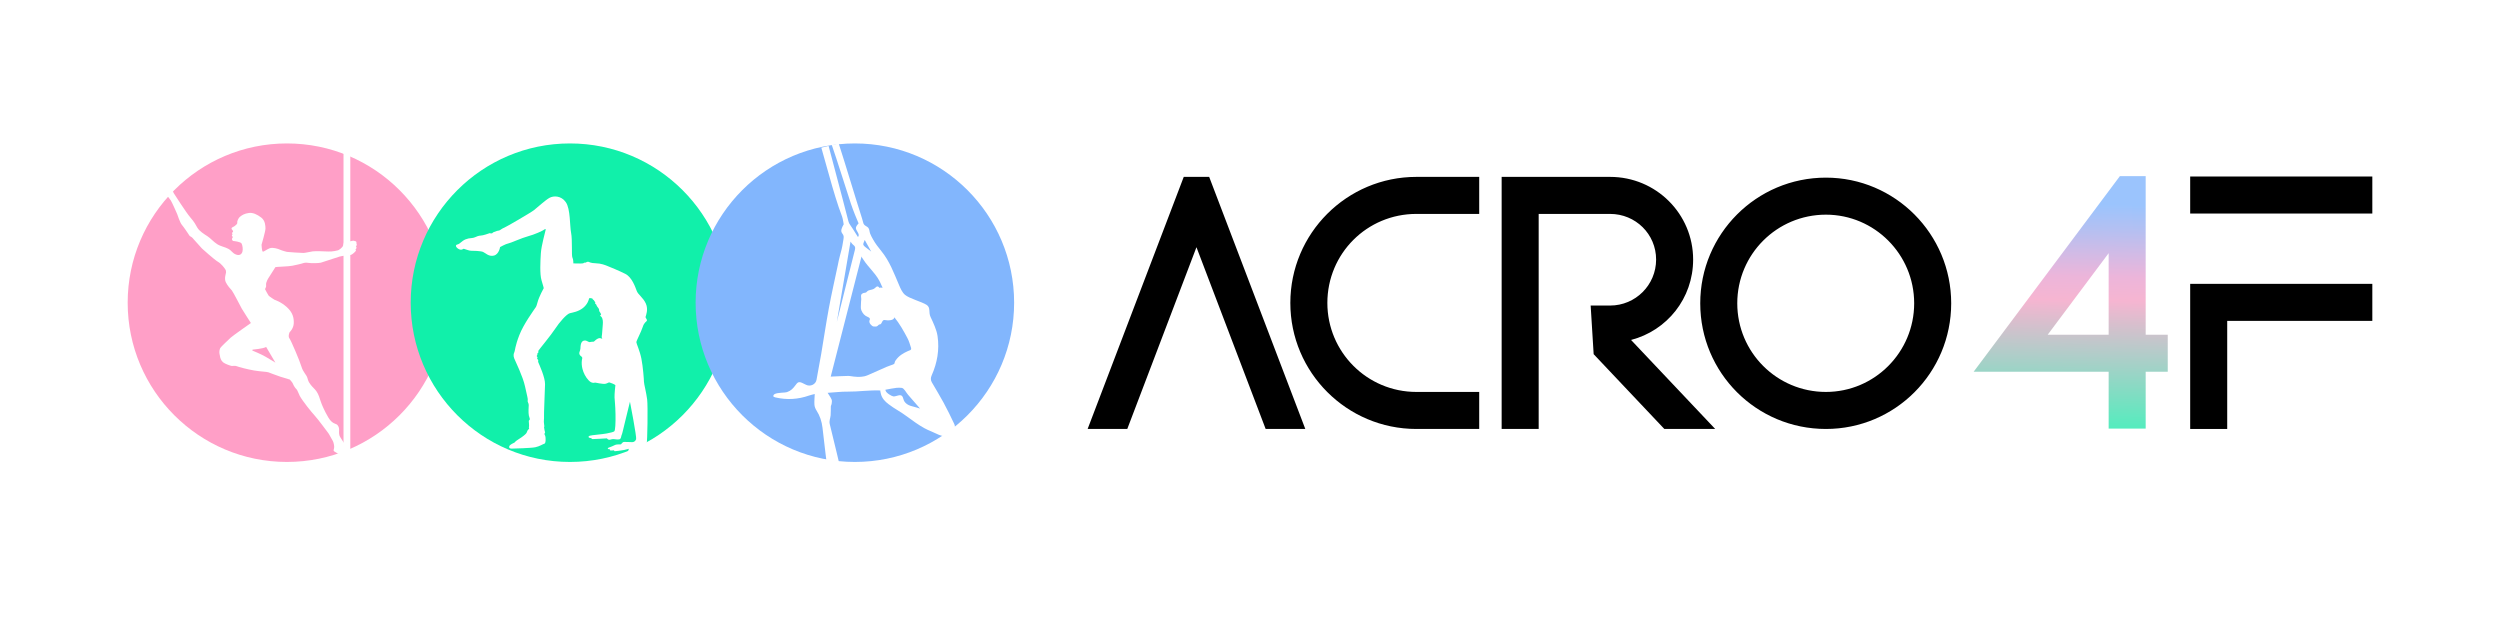 <?xml version="1.0" encoding="UTF-8" standalone="no"?><!-- Generator: Gravit.io --><svg xmlns="http://www.w3.org/2000/svg" xmlns:xlink="http://www.w3.org/1999/xlink" style="isolation:isolate" viewBox="0 0 800 200" width="800pt" height="200pt"><defs><clipPath id="_clipPath_1aquhwfpu68dQnp2y0HglpEL8rLWbEBe"><rect width="800" height="200"/></clipPath></defs><g clip-path="url(#_clipPath_1aquhwfpu68dQnp2y0HglpEL8rLWbEBe)"><defs><filter id="ynzTQtKtQ0CtKfIRjtjkUDABn1iMIqZq" x="-200%" y="-200%" width="400%" height="400%" filterUnits="objectBoundingBox" color-interpolation-filters="sRGB"/></defs><g filter="url(#ynzTQtKtQ0CtKfIRjtjkUDABn1iMIqZq)"><path d=" M 40.856 96.862 C 40.856 68.735 63.692 45.9 91.819 45.9 C 119.945 45.9 142.781 68.735 142.781 96.862 C 142.781 124.989 119.945 147.824 91.819 147.824 C 63.692 147.824 40.856 124.989 40.856 96.862 Z " fill="rgb(255,159,199)"/></g><path d=" M 85.171 111.029 L 88.13 116.052 C 88.13 116.052 86.36 114.936 84.904 114.111 C 83.448 113.286 81.119 112.316 80.852 112.218 C 80.586 112.122 80.852 111.879 80.852 111.879 C 80.852 111.879 84.152 111.612 85.171 111.029 Z  M 114.081 78.129 C 114.081 78.129 114.164 77.353 113.874 77.231 C 113.583 77.11 113.025 77.013 113.025 77.013 C 113.025 77.013 111.185 77.487 111.33 77.123 C 111.476 76.759 112.126 76.455 111.956 76.043 C 111.786 75.63 111.327 75.848 111.229 75.897 C 111.132 75.946 110.234 76.576 110.234 76.77 C 110.234 76.965 110.016 77.838 109.798 78.566 C 109.579 79.294 108.342 80.07 108.172 80.095 C 108.172 80.095 106.425 80.58 105.018 80.483 C 103.61 80.386 100.869 80.337 100.092 80.434 C 99.316 80.531 97.666 80.944 97.108 80.944 C 96.55 80.944 92.037 80.677 91.819 80.604 C 91.819 80.604 90.338 80.24 89.659 79.925 C 88.979 79.609 87.305 79.075 86.312 79.44 C 85.317 79.803 84.37 80.653 84.079 80.507 C 83.788 80.362 83.691 78.323 83.691 78.323 C 83.691 78.323 84.977 73.932 84.953 73.107 C 84.928 72.282 84.904 70.608 83.593 69.613 C 82.284 68.618 80.925 67.963 79.591 68.158 C 78.256 68.352 77.503 68.788 76.824 69.346 C 76.145 69.904 75.926 70.899 75.926 70.899 C 75.926 70.899 75.951 71.36 75.903 71.505 C 75.854 71.651 75.711 71.851 75.138 72.306 C 74.645 72.698 74.156 72.652 74.082 73.155 C 74.055 73.349 74.568 73.738 74.52 73.884 C 74.52 73.884 74.665 74.162 74.52 74.253 C 74.374 74.344 74.229 74.508 74.229 74.58 C 74.229 74.654 74.428 75.017 74.428 75.017 C 74.428 75.017 74.046 75.2 74.246 75.49 C 74.446 75.782 74.52 75.873 74.52 75.873 C 74.52 75.873 74.21 76.237 74.229 76.583 C 74.246 76.928 74.629 77.11 74.629 77.11 C 74.629 77.11 77.031 77.329 77.322 77.947 C 77.613 78.566 77.795 79.767 77.577 80.531 C 77.359 81.296 76.703 81.914 75.502 81.441 C 74.301 80.968 74.192 80.24 73.064 79.622 C 71.936 79.003 70.699 78.894 69.497 78.129 C 68.296 77.365 67.386 76.237 66.367 75.582 C 65.348 74.926 63.783 73.98 63.128 72.816 C 62.659 71.981 62.218 71.069 60.908 69.577 C 59.598 68.085 55.631 61.861 55.631 61.861 C 55.631 61.861 54.357 59.223 53.92 58.622 C 53.484 58.021 50.645 56.384 50.481 56.366 C 50.318 56.347 50.318 56.693 50.481 57.021 C 50.645 57.348 51.846 58.149 51.973 58.295 C 52.101 58.44 52.119 58.749 51.336 58.422 C 50.554 58.094 49.426 57.985 49.226 58.021 C 49.026 58.058 49.226 58.658 49.353 58.786 C 49.48 58.913 49.899 59.15 49.899 59.15 C 49.899 59.15 50.19 59.732 50.318 59.841 C 50.445 59.951 51.173 60.187 51.518 60.478 C 51.864 60.77 52.21 60.715 52.483 61.334 C 52.756 61.952 52.938 62.298 53.32 62.571 C 53.702 62.844 54.266 63.535 54.685 64.19 C 55.103 64.845 56.704 68.521 56.704 68.521 C 56.704 68.521 57.596 71.251 58.179 71.924 C 58.761 72.597 60.235 74.781 60.308 74.909 C 60.38 75.036 60.617 75.545 61.054 75.727 C 61.49 75.909 61.909 76.491 61.909 76.491 L 64.639 79.531 C 64.639 79.531 68.66 83.152 69.715 83.752 C 70.771 84.352 71.863 85.735 72.227 86.409 C 72.227 86.409 72.336 86.755 72.336 87.137 C 72.336 87.519 71.662 89.084 72.263 90.321 C 72.864 91.559 73.755 92.414 74.192 92.942 C 74.629 93.469 77.085 98.255 77.359 98.746 C 77.631 99.238 80.288 103.368 80.288 103.368 C 80.288 103.368 74.465 107.445 73.846 108.027 C 73.228 108.609 70.662 111.011 70.48 111.375 C 70.298 111.739 70.097 112.54 70.243 113.213 C 70.389 113.886 70.498 114.487 70.498 114.487 C 70.498 114.487 70.734 115.397 71.371 115.925 C 72.008 116.452 73.682 117.016 74.064 117.089 C 74.446 117.162 75.192 116.943 75.738 117.18 C 76.285 117.417 79.153 118.187 81.289 118.551 C 83.423 118.915 85.267 118.939 85.874 119.133 C 86.482 119.327 88.18 120.055 89.781 120.565 C 91.383 121.074 92.741 121.462 92.741 121.462 C 92.741 121.462 93.662 122.457 93.76 122.846 C 93.856 123.233 94.56 124.326 94.851 124.52 C 95.143 124.714 95.629 126.151 95.919 126.679 C 96.875 128.422 99.729 131.944 100.724 133.012 C 101.718 134.079 105.091 138.64 105.091 138.64 C 105.091 138.64 105.503 139.271 105.551 139.417 C 105.6 139.562 106.352 140.873 106.522 141.139 C 106.692 141.406 107.056 142.765 106.911 143.372 C 106.765 143.978 106.638 144.221 106.944 144.439 C 107.251 144.657 107.711 144.9 107.784 144.949 C 107.856 144.997 108.39 145.385 108.851 145.434 C 109.313 145.483 109.676 145.579 109.968 145.434 C 110.258 145.288 110.938 145.046 111.011 144.731 C 111.083 144.415 110.913 143.056 110.647 142.571 C 110.38 142.086 108.771 139.955 108.609 139.296 C 108.269 137.913 108.875 137.185 108.05 136.093 C 107.601 135.496 107.081 135.826 105.964 134.783 C 104.847 133.74 103.223 129.979 103.223 129.979 C 103.223 129.979 102.706 128.79 102.494 128.062 C 101.379 124.228 100.336 124.714 98.903 122.36 C 98.903 122.36 98.637 121.972 98.37 120.953 C 98.103 119.934 96.987 119.109 96.477 117.362 C 95.968 115.615 93.153 108.967 92.62 108.288 C 92.086 107.608 92.668 106.323 92.668 106.323 C 92.668 106.323 93.93 105.182 94.003 103.459 C 94.076 101.737 93.711 100.014 91.771 98.267 C 89.829 96.52 87.864 95.938 87.864 95.938 C 87.864 95.938 86.214 94.919 85.947 94.58 C 85.68 94.24 85.025 92.881 84.856 92.614 C 84.686 92.347 85.267 92.129 85.147 91.207 C 85.025 90.285 85.923 88.95 85.923 88.95 C 85.923 88.95 88.082 85.578 88.13 85.481 C 88.18 85.384 92.442 85.276 93.493 85.044 C 95.142 84.68 95.819 84.574 96.575 84.345 C 97.088 84.189 97.617 83.928 98.709 84.122 C 99.801 84.316 102.179 84.195 102.689 84.05 C 103.198 83.904 107.59 82.424 108.657 82.108 C 109.724 81.793 111.932 81.672 112.345 81.55 C 112.757 81.429 113.922 80.41 113.898 80.143 C 113.874 79.876 113.728 79.828 113.728 79.828 C 113.728 79.828 114.164 79.536 114.068 79.173 C 113.971 78.808 113.874 78.712 113.874 78.712 C 113.874 78.712 114.46 78.494 114.081 78.129 Z " fill="rgb(255,255,255)"/><path d=" M 112.097 147.909 L 109.925 147.909 L 109.925 48.626 L 112.097 48.626 L 112.097 147.909 Z " fill="rgb(255,255,255)"/><defs><filter id="9tCuZveljsorPAL2XDK47NpLeOMtFc9W" x="-200%" y="-200%" width="400%" height="400%" filterUnits="objectBoundingBox" color-interpolation-filters="sRGB"/></defs><g filter="url(#9tCuZveljsorPAL2XDK47NpLeOMtFc9W)"><path d=" M 131.424 96.862 C 131.424 68.735 154.259 45.9 182.386 45.9 C 210.512 45.9 233.348 68.735 233.348 96.862 C 233.348 124.989 210.512 147.824 182.386 147.824 C 154.259 147.824 131.424 124.989 131.424 96.862 Z " fill="rgb(17,240,170)"/></g><defs><filter id="F0sexNBiLVFPwtFWQ8s3yFmlgQ340XVj" x="-200%" y="-200%" width="400%" height="400%" filterUnits="objectBoundingBox" color-interpolation-filters="sRGB"/></defs><g filter="url(#F0sexNBiLVFPwtFWQ8s3yFmlgQ340XVj)"><path d=" M 222.597 96.862 C 222.597 68.735 245.432 45.9 273.559 45.9 C 301.686 45.9 324.521 68.735 324.521 96.862 C 324.521 124.989 301.686 147.824 273.559 147.824 C 245.432 147.824 222.597 124.989 222.597 96.862 Z " fill="rgb(130,182,253)"/></g><path d=" M 247.891 126.107 C 248.837 125.569 251.076 125.738 251.88 125.459 C 253.149 125.019 253.804 124.277 254.565 123.251 C 255.158 122.452 255.498 121.977 256.7 122.531 C 257.111 122.72 257.518 122.921 257.922 123.127 C 259.29 123.828 261.017 123.02 261.282 121.556 C 261.788 118.761 262.325 115.97 262.801 113.17 C 263.628 108.296 264.342 103.402 265.247 98.542 C 266.094 93.994 267.126 89.48 268.081 84.952 C 268.297 83.922 268.479 82.882 268.768 81.872 C 269.169 80.469 269.531 79.05 269.733 77.604 C 269.815 77.013 270.047 76.142 269.958 75.559 C 269.87 74.984 269.334 74.649 269.227 74.07 C 269.068 73.21 269.985 71.809 269.985 71.809 C 269.985 71.809 269.732 70.065 269.498 69.39 C 269.132 68.339 268.725 67.303 268.368 66.248 C 267.653 64.137 267.01 62.004 266.379 59.867 C 265.609 57.257 263.582 49.872 262.823 47.258 C 263.597 47.069 264.372 46.88 265.148 46.691 C 266.194 50.645 268.495 59.337 269.53 63.257 C 270.192 65.765 270.833 68.279 271.488 70.789 C 271.544 71.006 271.691 71.39 271.691 71.39 C 271.691 71.39 272.452 72.651 272.954 73.314 C 273.104 73.512 274.543 75.824 274.538 75.829 C 275.466 74.932 273.624 73.75 273.914 72.732 C 274.075 72.17 274.751 71.485 274.751 71.485 C 274.751 71.485 273.858 69.383 273.606 68.735 C 273.082 67.385 272.763 66.603 272.305 65.223 C 270.748 60.531 267.83 51.1 266.185 46.438 C 266.915 46.258 267.646 46.08 268.376 45.9 C 270.469 52.308 273.793 63.498 275.856 69.915 C 276.008 70.386 276.295 71.478 276.295 71.478 C 276.295 71.478 276.423 71.74 276.506 71.852 C 276.847 72.307 277.496 72.458 277.857 72.898 C 278.255 73.383 278.215 74.165 278.437 74.742 C 278.683 75.384 279.045 76.03 279.382 76.629 C 280.122 77.944 281.043 79.147 282 80.31 C 284.663 83.548 286.088 87.465 287.716 91.267 C 288.188 92.368 288.724 93.592 289.594 94.337 C 290.987 95.529 294.932 96.549 296.495 97.545 C 297.886 98.43 297.066 99.907 297.772 101.416 C 298.322 102.59 298.631 103.217 299.11 104.418 C 299.509 105.415 299.855 106.463 300.013 107.52 C 300.662 111.899 299.921 116.098 298.136 120.122 C 297.792 120.896 297.77 121.615 298.183 122.332 C 299.421 124.484 300.731 126.597 301.91 128.78 C 303.123 131.025 304.255 133.316 305.339 135.626 C 305.761 136.525 305.612 137.434 304.934 138.279 C 303.794 139.701 302.899 140.076 300.445 139.141 C 299.595 138.816 298.799 138.351 297.952 138.021 C 297.212 137.73 296.494 137.392 295.797 137.012 C 293.816 135.934 292.02 134.562 290.195 133.248 C 289.274 132.586 288.352 131.946 287.38 131.369 C 286.311 130.736 285.278 130.044 284.286 129.296 C 283.216 128.489 282.241 127.454 281.907 126.121 C 281.848 125.885 281.807 125.644 281.745 125.408 C 281.732 125.357 281.689 124.948 281.689 124.948 C 278.234 124.801 274.594 125.361 271.253 125.324 C 269.205 125.302 267.155 125.558 264.845 125.706 C 265.384 126.594 265.857 127.203 266.13 127.891 C 266.291 128.295 266.163 128.829 266.112 129.299 C 266.084 129.551 265.879 129.789 265.868 130.038 C 265.827 130.988 265.888 131.946 265.804 132.891 C 265.72 133.838 265.264 134.68 265.53 135.741 C 267.203 142.408 268.329 147.417 269.934 154.1 C 266.814 153.887 265.223 153.55 265.161 153.087 C 264.359 147.074 263.916 142.876 263.197 136.853 C 262.958 134.848 262.376 133.047 261.286 131.363 C 260.936 130.822 260.661 130.145 260.619 129.512 C 260.543 128.393 260.672 127.259 260.717 126.083 C 260.127 126.239 259.506 126.36 258.915 126.567 C 255.395 127.799 251.82 128.029 248.185 127.186 C 247.917 127.124 247.475 126.96 247.464 126.817 C 247.439 126.495 247.606 126.269 247.891 126.107 Z  M 273.074 78.382 C 272.694 78.115 272.449 77.658 272.168 77.315 C 270.701 85.911 269.242 94.464 267.783 103.02 C 268.35 100.754 268.915 98.488 269.483 96.222 C 270.836 90.816 272.178 85.407 273.559 80.008 C 273.738 79.31 273.711 78.828 273.074 78.382 Z  M 276.711 76.778 C 276.04 78.655 275.629 78.081 278.788 80.498 C 278.118 79.297 277.467 78.131 276.711 76.778 Z  M 283.387 124.993 C 283.575 125.765 285.321 126.782 285.86 126.848 C 286.834 126.967 288.298 125.81 288.862 127.033 C 289.077 127.499 289.128 128.019 289.405 128.456 C 289.621 128.799 289.91 129.088 290.242 129.318 C 290.907 129.778 291.715 130.001 292.486 130.177 C 293.049 130.306 293.595 130.502 294.421 130.748 C 293.092 129.22 291.953 127.91 290.815 126.6 C 290.746 126.521 290.674 126.444 290.606 126.364 C 289.927 125.577 289.328 124.232 288.553 124.123 C 287.453 123.967 286.348 124.16 285.266 124.354 C 284.987 124.404 283.326 124.715 283.326 124.715 C 283.326 124.715 283.376 124.946 283.387 124.993 Z  M 271.338 120.297 C 271.963 120.284 272.59 120.443 273.217 120.509 C 274.728 120.667 276.23 120.701 277.662 120.068 C 278.982 119.484 280.304 118.906 281.624 118.321 C 282.324 118.011 283.02 117.692 283.724 117.39 C 284.172 117.197 284.638 117.053 285.091 116.876 C 285.38 116.764 286.002 116.62 286.19 116.361 C 286.275 116.243 286.28 116.088 286.31 115.946 C 286.364 115.69 286.503 115.46 286.656 115.248 C 287.129 114.59 287.752 113.963 288.42 113.509 C 289.09 113.054 289.802 112.661 290.545 112.337 C 291.122 112.084 291.773 112.072 291.516 111.249 C 291.194 110.218 290.889 109.158 290.388 108.211 C 289.158 105.887 287.855 103.549 286.187 101.517 C 286.109 102.697 283.88 102.557 283.098 102.414 C 282.483 102.302 282.302 102.988 282.073 103.405 C 281.968 103.594 281.806 103.773 281.592 103.802 C 281.339 103.837 281.283 103.832 281.109 104.007 C 280.946 104.17 280.809 104.342 280.586 104.427 C 280.285 104.541 279.935 104.481 279.622 104.473 C 279.558 104.472 279.495 104.47 279.434 104.455 C 279.129 104.379 278.737 103.988 278.541 103.748 C 278.302 103.456 278.121 102.998 278.218 102.619 C 278.283 102.371 278.448 102.179 278.333 101.919 C 278.216 101.655 277.878 101.501 277.629 101.398 C 276.667 100.997 276.11 100.362 275.681 99.415 C 275.318 98.614 275.535 97.958 275.511 97.095 C 275.498 96.637 275.584 96.187 275.608 95.732 C 275.63 95.318 275.437 94.716 275.593 94.338 C 275.713 94.046 275.997 93.88 276.279 93.776 C 276.565 93.671 276.981 93.72 277.212 93.532 C 277.321 93.445 277.404 93.33 277.505 93.233 C 278.037 92.722 278.902 92.808 279.557 92.468 C 279.793 92.346 279.996 92.171 280.19 91.99 C 280.36 91.832 280.549 91.657 280.781 91.657 C 281.041 91.656 281.242 91.872 281.414 92.066 C 281.441 92.096 281.47 92.127 281.509 92.138 C 281.597 92.161 281.669 92.07 281.748 92.024 C 281.939 91.913 282.259 92.196 282.359 92.103 C 282.476 91.992 282.164 91.51 282.112 91.394 C 281.882 90.876 281.668 90.35 281.398 89.851 C 280.602 88.384 279.512 87.115 278.431 85.854 C 277.91 85.247 277.39 84.637 276.912 83.994 C 276.677 83.678 276.452 83.355 276.244 83.02 C 276.139 82.853 275.646 82.218 275.694 82.03 C 272.388 94.931 269.085 107.82 265.832 120.514 C 267.614 120.439 269.475 120.336 271.338 120.297 Z " fill="rgb(255,255,255)"/><path d=" M 188.48 95.576 C 188.503 95.25 189.39 95.428 189.607 95.583 C 189.691 95.643 189.659 95.793 189.719 95.859 C 189.787 95.934 189.901 95.921 189.963 95.99 C 190.102 96.144 190.264 96.377 190.356 96.556 C 190.404 96.649 190.482 96.659 190.513 96.782 C 190.535 96.865 190.398 96.938 190.408 96.99 C 190.457 97.244 190.615 97.221 190.757 97.397 C 190.879 97.549 190.867 97.678 190.952 97.861 C 191.058 98.088 191.276 98.308 191.425 98.514 C 191.613 98.774 191.704 98.889 191.735 99.213 C 191.758 99.443 191.666 99.344 191.762 99.564 C 191.874 99.824 192.393 100.376 192.326 100.691 C 192.295 100.837 192.07 100.803 192.066 100.985 C 192.062 101.144 192.344 101.259 192.433 101.366 C 192.971 102.006 192.956 103.034 192.895 103.804 C 192.814 104.831 192.739 105.865 192.657 106.888 C 192.62 107.339 192.367 108.063 192.794 108.409 C 192.596 108.42 192.176 108.181 191.895 108.192 C 191.366 108.211 190.799 108.635 190.415 108.982 C 190.214 109.162 190.136 109.314 189.85 109.353 C 189.594 109.387 189.458 109.319 189.207 109.387 C 188.748 109.51 188.644 109.539 188.199 109.313 C 187.878 109.15 187.533 108.95 187.172 108.958 C 185.808 108.986 185.78 110.606 185.725 111.613 C 185.683 112.405 185.006 112.923 185.642 113.733 C 185.822 113.962 186.2 114.104 186.299 114.397 C 186.382 114.643 186.235 114.987 186.203 115.232 C 186.084 116.154 186.155 117.141 186.385 118.041 C 186.72 119.354 187.376 120.64 188.297 121.64 C 188.745 122.128 189.257 122.514 189.952 122.514 C 190.15 122.514 190.358 122.397 190.51 122.438 C 190.51 122.438 192.975 122.964 193.7 122.819 C 194.425 122.673 194.733 122.311 195.041 122.384 C 195.349 122.456 196.782 123.018 196.926 123.254 C 196.926 123.254 196.6 126.081 196.654 127.169 C 196.709 128.256 196.908 129.707 196.963 132.552 C 197.017 135.398 196.89 137.772 196.564 138.027 C 196.238 138.28 195.349 138.462 194.099 138.715 C 192.848 138.969 189.205 139.241 188.733 139.422 C 188.262 139.603 188.19 139.893 188.534 140.056 C 188.879 140.22 189.277 140.183 189.277 140.183 C 189.277 140.183 189.132 140.491 189.604 140.51 C 190.075 140.528 194.208 140.274 194.208 140.274 C 194.208 140.274 194.534 140.727 194.951 140.727 C 195.367 140.727 195.875 140.455 196.365 140.51 C 196.854 140.564 198.195 140.836 198.522 140.382 C 198.848 139.93 198.757 139.458 198.92 139.241 C 199.083 139.023 199.7 136.214 199.917 135.38 C 200.135 134.546 201.585 128.547 201.585 128.547 C 201.585 128.547 203.796 139.875 203.56 140.546 C 203.325 141.216 202.8 141.489 202.292 141.489 C 201.784 141.489 200.28 141.398 199.718 141.416 C 199.156 141.434 198.866 142.105 198.721 142.177 C 198.576 142.25 197.289 142.141 196.89 142.359 C 196.491 142.576 195.295 143.084 194.878 143.21 C 194.462 143.337 194.407 143.5 194.57 143.645 C 194.733 143.79 195.205 143.79 195.205 143.79 C 195.205 143.79 195.132 144.135 195.367 144.171 C 195.603 144.207 196.491 144.099 196.491 144.099 C 196.491 144.099 196.546 144.37 196.709 144.388 C 196.872 144.407 199.011 144.153 199.736 143.99 C 200.461 143.827 201.277 143.609 201.277 143.609 C 201.277 143.609 200.624 144.606 201.549 144.479 C 202.473 144.352 202.763 143.936 203.216 143.899 C 203.669 143.863 205.935 144.479 206.388 143.536 C 206.841 142.594 206.697 142.322 206.932 141.887 C 207.168 141.452 207.349 129.942 207.095 127.858 C 206.841 125.773 206.062 122.801 206.062 122.13 C 206.062 121.459 205.754 117.308 205.246 114.771 C 204.738 112.233 203.651 109.968 203.633 109.514 C 203.615 109.061 205.155 106.27 205.663 104.656 C 206.171 103.044 206.877 103.007 207.005 102.59 C 207.131 102.174 206.479 101.738 206.588 101.358 C 206.697 100.977 207.53 99.02 206.66 97.116 C 205.79 95.213 204.231 94.307 203.778 93.147 C 203.325 91.987 202.292 88.742 200.098 87.637 C 197.905 86.531 195.205 85.461 194.462 85.153 C 193.718 84.845 192.359 84.284 190.637 84.247 C 188.915 84.211 188.625 83.83 188.226 83.758 C 187.828 83.685 187.374 84.175 187.066 84.066 C 186.758 83.957 187.03 84.193 186.486 84.284 C 185.942 84.374 183.477 84.284 183.477 84.284 C 183.477 84.284 183.495 82.997 183.169 82.416 C 182.843 81.836 183.205 76.779 182.752 74.513 C 182.299 72.248 182.571 66.865 181.066 64.707 C 179.562 62.551 177.133 62.587 175.828 63.312 C 174.523 64.037 171.967 66.375 170.898 67.227 C 169.828 68.079 161.799 72.719 161.309 72.882 C 160.82 73.045 160.294 73.462 159.95 73.661 C 159.605 73.861 159.352 73.77 159.007 73.897 C 158.663 74.024 158.373 74.133 157.956 74.296 C 157.539 74.459 157.63 74.586 157.63 74.586 L 156.995 74.749 C 156.995 74.749 157.032 74.496 156.669 74.622 C 156.307 74.749 154.603 75.365 153.841 75.384 C 153.188 75.399 152.539 75.668 151.956 75.938 C 151.321 76.231 150.583 76.16 149.913 76.308 C 149.285 76.446 148.68 76.676 148.151 77.044 C 147.752 77.322 147.398 77.656 147.006 77.941 C 146.784 78.103 146.516 78.214 146.247 78.271 C 145.857 78.352 145.818 78.716 146.021 79.026 C 146.27 79.405 146.705 79.709 147.135 79.843 C 147.951 80.096 148.096 79.553 148.476 79.625 C 148.857 79.697 150.09 80.26 150.742 80.241 C 151.394 80.223 153.769 80.296 154.548 80.604 C 155.328 80.912 156.416 82.217 158.065 81.782 C 159.714 81.347 160.022 79.063 160.022 79.063 C 160.022 79.063 161.926 78.012 162.596 77.921 C 163.267 77.831 166.983 76.127 168.977 75.601 C 170.971 75.076 173.653 73.897 174.432 73.299 C 174.432 73.299 174.65 73.209 174.614 73.535 C 174.577 73.861 173.236 78.501 173.073 81.057 C 172.91 83.613 172.692 87.746 173.291 89.703 C 173.888 91.661 173.997 92.204 173.997 92.204 C 173.997 92.204 172.493 94.905 172.022 96.7 C 171.55 98.494 171.423 98.277 171.152 98.73 C 170.88 99.183 167.581 103.642 166.185 107.231 C 164.789 110.82 164.808 112.27 164.608 112.668 C 164.409 113.067 164.173 113.756 164.554 114.698 C 164.935 115.641 167.327 120.463 168.016 123.689 C 168.704 126.915 168.994 127.658 168.868 128.148 C 168.741 128.637 169.23 129.054 169.194 129.634 C 169.158 130.214 169.049 132.117 169.23 132.951 C 169.411 133.785 169.647 134.057 169.502 134.292 C 169.357 134.528 169.194 134.528 169.212 134.782 C 169.23 135.036 169.357 136.323 169.267 136.594 C 169.176 136.866 169.321 137.048 169.321 137.048 C 169.321 137.048 169.339 137.247 169.031 137.483 C 168.723 137.718 168.686 138.28 168.396 138.661 C 168.106 139.041 167.255 139.748 166.022 140.51 C 164.789 141.271 164.844 141.47 164.645 141.615 C 164.445 141.76 163.068 142.232 162.941 142.884 C 162.814 143.536 163.466 143.573 163.865 143.555 C 164.264 143.536 169.883 143.41 171.297 143.12 C 172.71 142.829 173.707 142.105 174.215 141.977 C 174.722 141.851 174.632 139.948 174.487 139.531 C 174.342 139.114 174.16 138.969 174.251 138.752 C 174.342 138.534 174.505 138.335 174.396 138.208 C 174.287 138.081 174.088 136.631 174.088 136.631 C 174.088 136.631 174.287 136.794 174.106 135.742 C 173.925 134.691 174.16 133.857 174.088 133.332 C 174.016 132.806 174.36 125.157 174.414 122.964 C 174.469 120.77 172.511 116.565 172.275 116.004 C 172.04 115.442 172.42 115.261 172.131 115.061 C 171.84 114.862 171.84 114.644 171.985 114.409 C 172.131 114.173 171.532 114.1 171.84 113.756 C 172.149 113.411 171.75 113.14 172.112 112.959 C 172.475 112.777 172.149 112.505 172.294 112.215 C 172.439 111.925 176.317 107.267 177.659 105.2 C 179 103.134 181.32 100.488 182.335 100.234 C 183.35 99.98 185.072 99.727 186.559 98.548 C 188.045 97.37 188.462 95.829 188.48 95.576 Z " fill="rgb(255,255,255)"/><path d=" M 759.144 102.681 L 759.144 90.833 L 700.859 90.833 L 700.859 137.269 L 712.708 137.269 L 712.708 102.681 L 759.144 102.681 Z  M 759.144 68.333 L 759.144 56.484 L 700.859 56.484 L 700.859 68.333 L 759.144 68.333 Z " fill="rgb(0,0,0)"/><linearGradient id="_lgradient_0" x1="0.677" y1="0.112" x2="0.665" y2="1.063" gradientTransform="matrix(62.114,0,0,80.784,631.564,56.365)" gradientUnits="userSpaceOnUse"><stop offset="0%" stop-opacity="1" style="stop-color:rgb(155,196,253)"/><stop offset="10%" stop-opacity="1" style="stop-color:rgb(179,192,242)"/><stop offset="20%" stop-opacity="1" style="stop-color:rgb(208,187,230)"/><stop offset="30%" stop-opacity="1" style="stop-color:rgb(236,181,218)"/><stop offset="40%" stop-opacity="1" style="stop-color:rgb(246,181,209)"/><stop offset="50%" stop-opacity="1" style="stop-color:rgb(215,191,205)"/><stop offset="60%" stop-opacity="1" style="stop-color:rgb(185,202,202)"/><stop offset="70%" stop-opacity="1" style="stop-color:rgb(155,212,198)"/><stop offset="80%" stop-opacity="1" style="stop-color:rgb(125,222,194)"/><stop offset="90%" stop-opacity="1" style="stop-color:rgb(94,233,191)"/><stop offset="100%" stop-opacity="1" style="stop-color:rgb(64,243,187)"/></linearGradient><path d=" M 674.769 107.109 L 655.261 107.109 L 674.769 81.019 L 674.769 107.109 Z  M 693.678 118.958 L 693.678 107.109 L 686.617 107.109 L 686.617 56.365 L 678.359 56.365 L 654.961 87.661 L 631.564 118.958 L 674.769 118.958 L 674.769 137.149 L 686.617 137.149 L 686.617 118.958 L 693.678 118.958 Z " fill="url(#_lgradient_0)"/><path d=" M 348.041 137.269 L 360.727 137.269 L 382.868 79.104 L 405.009 137.269 L 417.695 137.269 L 386.937 56.604 L 378.799 56.604 L 348.041 137.269 Z  M 473.346 68.453 L 473.346 56.604 L 453.24 56.604 C 430.98 56.604 412.908 74.676 412.908 96.936 C 412.908 119.197 430.98 137.269 453.24 137.269 L 473.346 137.269 L 473.346 125.42 L 453.24 125.42 C 437.442 125.42 424.756 112.615 424.756 96.936 C 424.756 81.139 437.442 68.453 453.24 68.453 L 473.346 68.453 Z  M 521.937 108.785 C 533.426 105.793 541.804 95.5 541.804 83.053 C 541.804 68.453 529.956 56.604 515.235 56.604 L 480.528 56.604 L 480.528 137.269 L 492.376 137.269 L 492.376 68.453 L 515.235 68.453 C 523.373 68.453 529.956 74.915 529.956 83.053 C 529.956 91.192 523.373 97.774 515.235 97.774 L 509.011 97.774 L 509.969 113.333 L 532.589 137.269 L 548.865 137.269 L 521.937 108.785 Z  M 544.078 97.056 C 544.078 119.317 562.03 137.269 584.29 137.269 C 606.431 137.269 624.383 119.317 624.383 97.056 C 624.383 74.915 606.431 56.843 584.29 56.843 C 562.03 56.843 544.078 74.915 544.078 97.056 Z  M 555.926 97.056 C 555.926 81.378 568.612 68.692 584.29 68.692 C 599.849 68.692 612.535 81.378 612.535 97.056 C 612.535 112.734 599.849 125.42 584.29 125.42 C 568.612 125.42 555.926 112.734 555.926 97.056 Z " fill="rgb(0,0,0)"/></g></svg>